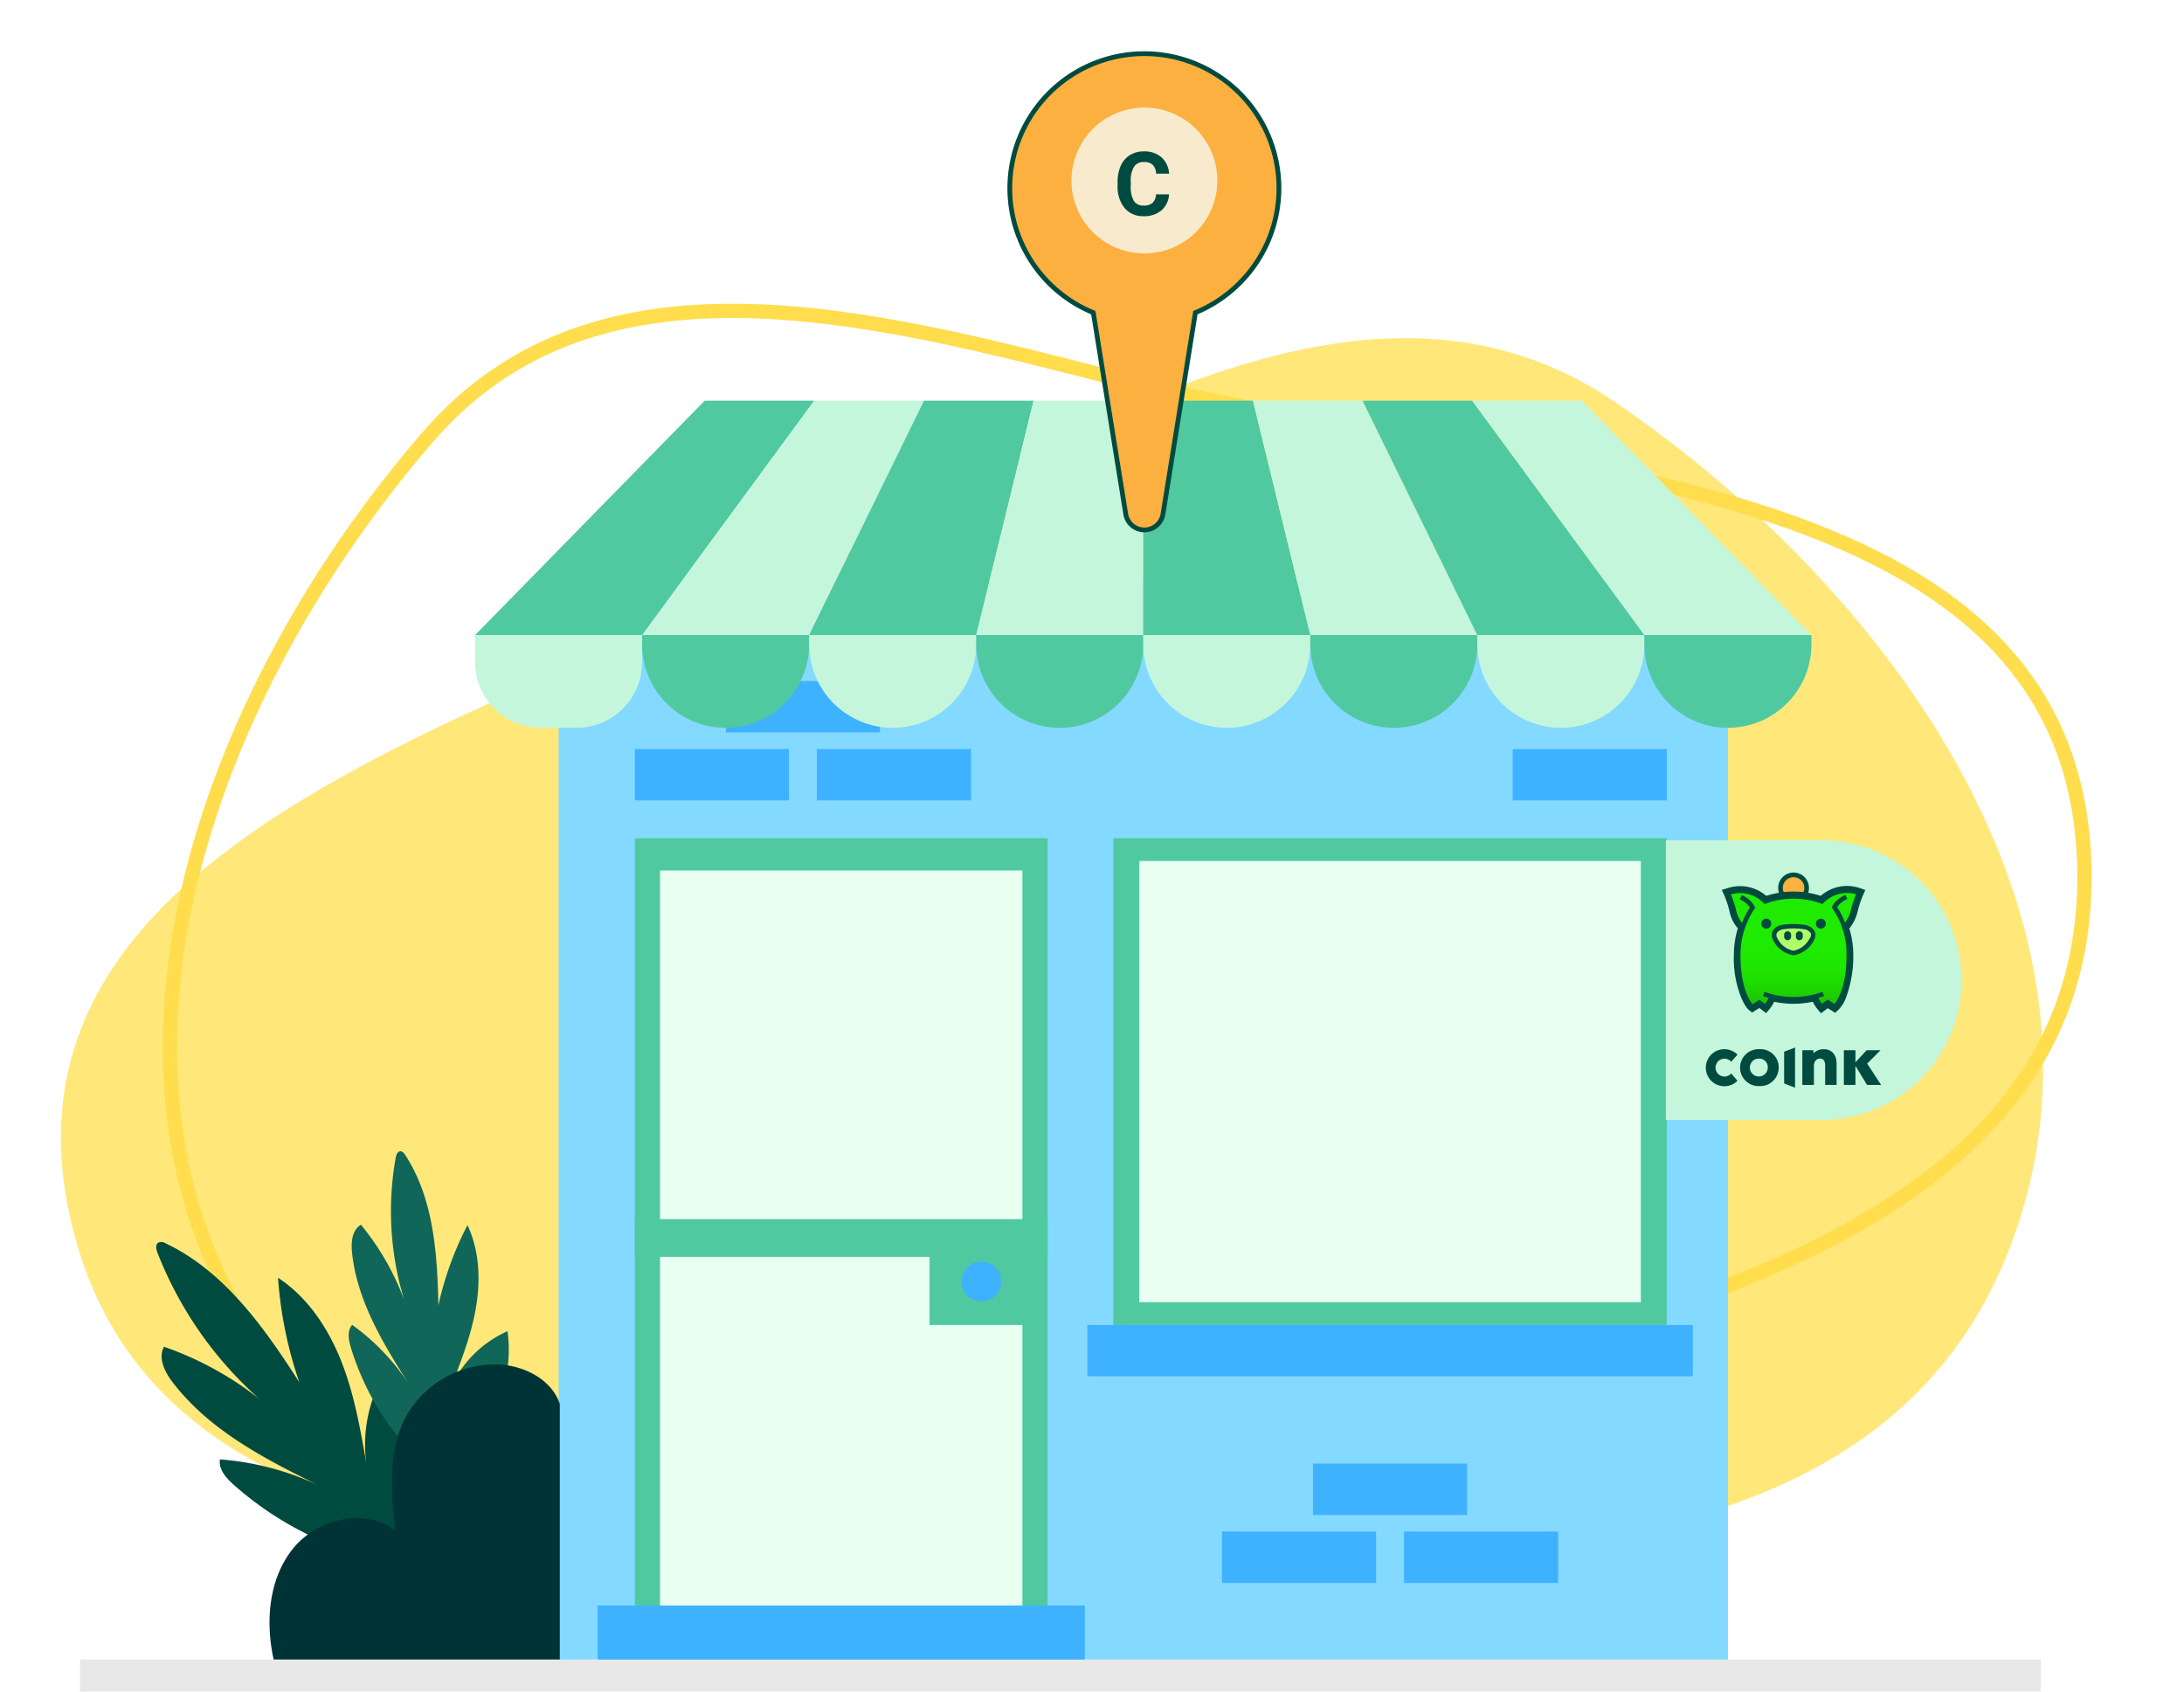 <svg xmlns="http://www.w3.org/2000/svg" xmlns:xlink="http://www.w3.org/1999/xlink" width="458.355" height="355.048" viewBox="0 0 458.355 355.048"><defs><filter id="Rect&#xE1;ngulo_20835" x="334.618" y="161.369" width="92.059" height="88.705" filterUnits="userSpaceOnUse"></filter><linearGradient id="linear-gradient" x1="0.5" y1="0.329" x2="0.5" y2="0.943" gradientUnits="objectBoundingBox"><stop offset="0.28" stop-color="#1eeb00"></stop><stop offset="0.51" stop-color="#1ee700"></stop><stop offset="0.73" stop-color="#1edb00"></stop><stop offset="0.95" stop-color="#1ec800"></stop><stop offset="1" stop-color="#1ec200"></stop></linearGradient></defs><g id="Grupo_34928" data-name="Grupo 34928" transform="translate(-829.213 -667.745)"><path id="Vector-2" d="M1199.3,253.945c-27.129,65.552-111.155,64.126-182.076,62.478-86.739-2.022-205.942,12.9-224.178-71.924-17.831-82.939,101.995-107.615,177.1-147.059,48.683-25.568,101.966-54.362,147.373-23.349C1177.652,115.154,1227.149,186.668,1199.3,253.945Z" transform="translate(50.734 678.102)" fill="#ffe879" fill-rule="evenodd"></path><path id="Vector-2-2" data-name="Vector-2" d="M799.01,253.944C825.4,319.5,907.132,318.07,976.118,316.422c84.372-2.022,200.323,12.9,218.061-71.924,17.345-82.939-99.212-107.615-172.268-147.059-47.355-25.568-99.184-54.362-143.353-23.349C820.072,115.154,771.926,186.668,799.01,253.944Z" transform="translate(48.749 899.977) rotate(-14)" fill="none" stroke="#ffdd4d" stroke-width="3" fill-rule="evenodd"></path><rect id="Rect&#xE1;ngulo_20608" data-name="Rect&#xE1;ngulo 20608" width="411.536" height="6.731" transform="translate(846 1016.063)" fill="#e8e8e8"></rect><g id="Grupo_27743" data-name="Grupo 27743" transform="translate(862 751.836)"><g id="Grupo_25975" data-name="Grupo 25975" transform="translate(66.918 0)"><g id="Grupo_25974" data-name="Grupo 25974" transform="translate(0 0)"><rect id="Rect&#xE1;ngulo_20588" data-name="Rect&#xE1;ngulo 20588" width="245.404" height="226.145" transform="translate(17.529 38.081)" fill="#83d9ff"></rect><g id="Grupo_25965" data-name="Grupo 25965" transform="translate(33.53 58.853)"><g id="Grupo_25964" data-name="Grupo 25964" transform="translate(0 14.269)"><rect id="Rect&#xE1;ngulo_20589" data-name="Rect&#xE1;ngulo 20589" width="32.342" height="10.781" fill="#3eb2ff"></rect><rect id="Rect&#xE1;ngulo_20590" data-name="Rect&#xE1;ngulo 20590" width="32.342" height="10.781" transform="translate(38.208)" fill="#3eb2ff"></rect><rect id="Rect&#xE1;ngulo_20591" data-name="Rect&#xE1;ngulo 20591" width="32.342" height="10.781" transform="translate(184.228)" fill="#3eb2ff"></rect></g><rect id="Rect&#xE1;ngulo_20592" data-name="Rect&#xE1;ngulo 20592" width="32.342" height="10.781" transform="translate(19.104)" fill="#3eb2ff"></rect></g><g id="Grupo_25968" data-name="Grupo 25968"><path id="Trazado_35272" data-name="Trazado 35272" d="M0,.1,35.058-.15V5.8A13.768,13.768,0,0,1,21.29,19.57H13.768A13.768,13.768,0,0,1,0,5.8Z" transform="translate(0 49.1)" fill="#c4f6dc"></path><g id="Grupo_25967" data-name="Grupo 25967"><path id="Trazado_34477" data-name="Trazado 34477" d="M876.254,217.488h0a17.528,17.528,0,0,1-17.529-17.529v-1.94h35.058v1.94A17.528,17.528,0,0,1,876.254,217.488Z" transform="translate(-823.668 -148.818)" fill="#50c9a0"></path><path id="Trazado_34478" data-name="Trazado 34478" d="M894.794,217.488h0a17.528,17.528,0,0,1-17.529-17.529v-1.94h35.058v1.94A17.528,17.528,0,0,1,894.794,217.488Z" transform="translate(-807.149 -148.818)" fill="#c4f6dc"></path><path id="Rect&#xE1;ngulo_20594" data-name="Rect&#xE1;ngulo 20594" d="M0,0H35.058a0,0,0,0,1,0,0V1.94A17.529,17.529,0,0,1,17.529,19.468h0A17.529,17.529,0,0,1,0,1.94V0A0,0,0,0,1,0,0Z" transform="translate(105.173 49.202)" fill="#50c9a0"></path><path id="Trazado_34479" data-name="Trazado 34479" d="M931.874,217.488h0a17.528,17.528,0,0,1-17.529-17.529v-1.94H949.4v1.94A17.53,17.53,0,0,1,931.874,217.488Z" transform="translate(-774.113 -148.818)" fill="#c4f6dc"></path><path id="Trazado_34480" data-name="Trazado 34480" d="M950.412,217.488h0a17.528,17.528,0,0,1-17.527-17.529v-1.94h35.056v1.94A17.528,17.528,0,0,1,950.412,217.488Z" transform="translate(-757.596 -148.818)" fill="#50c9a0"></path><path id="Rect&#xE1;ngulo_20595" data-name="Rect&#xE1;ngulo 20595" d="M0,0H35.058a0,0,0,0,1,0,0V1.94A17.529,17.529,0,0,1,17.529,19.468h0A17.529,17.529,0,0,1,0,1.94V0A0,0,0,0,1,0,0Z" transform="translate(210.346 49.202)" fill="#c4f6dc"></path><path id="Rect&#xE1;ngulo_20596" data-name="Rect&#xE1;ngulo 20596" d="M0,0H35.058a0,0,0,0,1,0,0V1.94A17.529,17.529,0,0,1,17.529,19.468h0A17.529,17.529,0,0,1,0,1.94V0A0,0,0,0,1,0,0Z" transform="translate(245.404 49.202)" fill="#50c9a0"></path><g id="Grupo_25966" data-name="Grupo 25966"><path id="Trazado_34481" data-name="Trazado 34481" d="M911.387,172h-23.01l-48.192,49.2h35.058Z" transform="translate(-840.185 -172)" fill="#50c9a0"></path><path id="Trazado_34482" data-name="Trazado 34482" d="M917.878,172h-23.01l-36.143,49.2h35.058Z" transform="translate(-823.668 -172)" fill="#c4f6dc"></path><path id="Trazado_34483" data-name="Trazado 34483" d="M924.371,172h-23.01l-24.1,49.2h35.058Z" transform="translate(-807.149 -172)" fill="#50c9a0"></path><path id="Trazado_34484" data-name="Trazado 34484" d="M930.863,172h-23.01L895.8,221.2h35.058Z" transform="translate(-790.632 -172)" fill="#c4f6dc"></path><path id="Trazado_34485" data-name="Trazado 34485" d="M937.355,172h-23.01v49.2H949.4Z" transform="translate(-774.114 -172)" fill="#50c9a0"></path><path id="Trazado_34486" data-name="Trazado 34486" d="M949.523,172h-23.01l12.048,49.2h35.058Z" transform="translate(-763.272 -172)" fill="#c4f6dc"></path><path id="Trazado_34487" data-name="Trazado 34487" d="M961.691,172h-23.01l24.1,49.2h35.058Z" transform="translate(-752.431 -172)" fill="#50c9a0"></path><path id="Trazado_34488" data-name="Trazado 34488" d="M973.86,172H950.85l36.144,49.2h35.058Z" transform="translate(-741.59 -172)" fill="#c4f6dc"></path></g></g></g><g id="Grupo_25971" data-name="Grupo 25971" transform="translate(25.723 91.84)"><g id="Grupo_25969" data-name="Grupo 25969" transform="translate(7.807)"><rect id="Rect&#xE1;ngulo_20597" data-name="Rect&#xE1;ngulo 20597" width="86.626" height="167.83" fill="#50c9a0"></rect><rect id="Rect&#xE1;ngulo_20598" data-name="Rect&#xE1;ngulo 20598" width="76.042" height="154.283" transform="translate(5.292 6.771)" fill="#e9fff2"></rect><rect id="Rect&#xE1;ngulo_20599" data-name="Rect&#xE1;ngulo 20599" width="86.626" height="7.93" transform="translate(0 79.95)" fill="#50c9a0"></rect><rect id="Rect&#xE1;ngulo_20600" data-name="Rect&#xE1;ngulo 20600" width="21.778" height="18.259" transform="translate(61.835 83.915)" fill="#50c9a0"></rect><ellipse id="Elipse_4353" data-name="Elipse 4353" cx="4.174" cy="4.174" rx="4.174" ry="4.174" transform="translate(68.55 88.87)" fill="#3eb2ff"></ellipse></g><rect id="Rect&#xE1;ngulo_20601" data-name="Rect&#xE1;ngulo 20601" width="102.241" height="11.333" transform="translate(0 161.054)" fill="#3eb2ff"></rect><g id="Grupo_25970" data-name="Grupo 25970" transform="translate(108.231)"><rect id="Rect&#xE1;ngulo_20602" data-name="Rect&#xE1;ngulo 20602" width="116.147" height="102.174" fill="#50c9a0"></rect><rect id="Rect&#xE1;ngulo_20603" data-name="Rect&#xE1;ngulo 20603" width="105.26" height="92.599" transform="translate(5.445 4.786)" fill="#e9fff2"></rect></g><rect id="Rect&#xE1;ngulo_20604" data-name="Rect&#xE1;ngulo 20604" width="127.061" height="10.76" transform="translate(102.773 102.174)" fill="#3eb2ff"></rect></g><g id="Grupo_25973" data-name="Grupo 25973" transform="translate(156.752 223.101)"><g id="Grupo_25972" data-name="Grupo 25972" transform="translate(0 14.269)"><rect id="Rect&#xE1;ngulo_20605" data-name="Rect&#xE1;ngulo 20605" width="32.342" height="10.781" fill="#3eb2ff"></rect><rect id="Rect&#xE1;ngulo_20606" data-name="Rect&#xE1;ngulo 20606" width="32.342" height="10.781" transform="translate(38.208)" fill="#3eb2ff"></rect></g><rect id="Rect&#xE1;ngulo_20607" data-name="Rect&#xE1;ngulo 20607" width="32.342" height="10.781" transform="translate(19.104)" fill="#3eb2ff"></rect></g></g></g><g id="Grupo_25976" data-name="Grupo 25976" transform="translate(0 157.553)"><path id="Trazado_34489" data-name="Trazado 34489" d="M801.19,262.445c-.264-.7-.442-1.652.186-2.057a1.67,1.67,0,0,1,1.582.161c12.335,5.876,20.646,17.648,28.024,29.148a85.418,85.418,0,0,1-4.472-21.941c6.2,4.065,10.5,10.536,13.235,17.424s4.027,14.245,5.3,21.544a29.479,29.479,0,0,1,4.963-20.7,36.311,36.311,0,0,1,6.09,34.87l-3.623,7a69.619,69.619,0,0,1-35.288-16.706c-1.569-1.4-3.2-3.234-2.866-5.311a59.06,59.06,0,0,1,22.128,6.152c-11.8-5.762-24.034-11.871-32.025-22.292-1.659-2.165-3.151-5.1-1.84-7.5A68.883,68.883,0,0,1,822.6,293.2,79.816,79.816,0,0,1,801.19,262.445Z" transform="translate(-800.948 -241.212)" fill="#004b40"></path><path id="Trazado_34490" data-name="Trazado 34490" d="M834.212,250.547c.111-.587.387-1.311.984-1.326.444-.01.77.4,1.012.77,5.962,9.148,6.724,20.643,6.962,31.559a68.3,68.3,0,0,1,6.1-16.827c2.531,5.354,2.771,11.564,1.763,17.4s-3.191,11.395-5.361,16.9a23.565,23.565,0,0,1,12.011-12.045A29.025,29.025,0,0,1,847.3,313.3l-5.389,3.265a55.642,55.642,0,0,1-17.1-26.1c-.487-1.609-.839-3.541.258-4.816a47.172,47.172,0,0,1,12.527,13.418c-5.645-8.848-11.443-18.115-12.55-28.551-.229-2.169-.021-4.793,1.87-5.88a55.032,55.032,0,0,1,9.084,15.808A63.805,63.805,0,0,1,834.212,250.547Z" transform="translate(-783.95 -249.221)" fill="#106658"></path><path id="Trazado_34491" data-name="Trazado 34491" d="M875.638,283.436c-1.594-4.854-6.834-7.725-11.918-8.223a21.348,21.348,0,0,0-20.58,11.275c-3.621,7.112-2.877,15.568-2.046,23.506-6.406-4.949-16.518-2.428-21.546,3.92s-5.708,15.252-3.961,23.158h60.051Z" transform="translate(-790.941 -230.398)" fill="#003336"></path></g><g transform="matrix(1, 0, 0, 1, -32.79, -84.09)" filter="url(#Rect&#xE1;ngulo_20835)"><path id="Rect&#xE1;ngulo_20835-2" data-name="Rect&#xE1;ngulo 20835" d="M0,0H32.707A29.352,29.352,0,0,1,62.059,29.352v0A29.352,29.352,0,0,1,32.707,58.7H0a0,0,0,0,1,0,0V0A0,0,0,0,1,0,0Z" transform="translate(349.62 176.37)" fill="#c4f6dc"></path></g><g id="Logo_Vertcial" data-name="Logo Vertcial" transform="translate(325.217 99.048)"><g id="Grupo_20664" data-name="Grupo 20664" transform="translate(0 0)"><g id="Grupo_20662" data-name="Grupo 20662" transform="translate(0 36.727)"><path id="Trazado_27405" data-name="Trazado 27405" d="M91.211,114.59H88.26l-2.4-3.957H85.83v3.957H83.4V107.3h2.43v2.5h.035l2.326-2.5h2.916l-2.812,2.812Z" transform="translate(-54.435 -106.745)" fill="#004b40"></path><g id="Grupo_20661" data-name="Grupo 20661"><path id="Trazado_27406" data-name="Trazado 27406" d="M63.09,114.2V110.2c0-.8-.208-1.527-1.076-1.527s-1.284.729-1.284,1.562V114.2H58.3v-7.29h2.326v.66a2.951,2.951,0,0,1,2.187-.868c1.944,0,2.673,1.527,2.673,2.985V114.2Z" transform="translate(-38.048 -106.35)" fill="#004b40"></path><g id="Grupo_20660" data-name="Grupo 20660"><path id="Trazado_27407" data-name="Trazado 27407" d="M47.3,113.233v-6.665l2.291-.868v8.435Z" transform="translate(-30.867 -105.7)" fill="#004b40"></path><g id="Grupo_20659" data-name="Grupo 20659" transform="translate(0 0.347)"><path id="Trazado_27408" data-name="Trazado 27408" d="M24.727,114.441a3.874,3.874,0,1,1,0-7.741,3.8,3.8,0,0,1,4.061,3.818A3.866,3.866,0,0,1,24.727,114.441Zm0-5.762a1.879,1.879,0,1,0,1.77,1.875A1.777,1.777,0,0,0,24.727,108.679Z" transform="translate(-13.501 -106.7)" fill="#004b40"></path><path id="Trazado_27409" data-name="Trazado 27409" d="M5.286,111.8a1.875,1.875,0,1,1,0-2.465L6.6,107.845a3.888,3.888,0,1,0,0,5.485Z" transform="translate(0.039 -106.7)" fill="#004b40"></path></g></g></g></g><g id="Grupo_20663" data-name="Grupo 20663" transform="translate(3.346)"><ellipse id="Elipse_1803" data-name="Elipse 1803" cx="2.742" cy="2.742" rx="2.742" ry="2.742" transform="translate(12.323 0.521)" fill="#fbb040"></ellipse><path id="Trazado_27410" data-name="Trazado 27410" d="M46.928,6.357a3.228,3.228,0,1,1,3.228-3.228A3.228,3.228,0,0,1,46.928,6.357Zm0-5.485a2.256,2.256,0,1,0,2.256,2.256A2.256,2.256,0,0,0,46.928.872Z" transform="translate(-31.863 0.1)" fill="#004b40"></path><path id="Trazado_27411" data-name="Trazado 27411" d="M18.62,33.977l-1.527.972-.278-.208c-.139-.1-3.124-2.708-3.124-11.213a18.988,18.988,0,0,1,.9-5.8,7.657,7.657,0,0,1-1.84-3.714l-.312-1.146a22.389,22.389,0,0,0-.833-2.361l-.208-.486.521-.174A8.748,8.748,0,0,1,14.628,9.4a7.949,7.949,0,0,1,5.381,2.118,17.982,17.982,0,0,1,11.664,0,7.949,7.949,0,0,1,5.381-2.083,8.748,8.748,0,0,1,2.708.451l.521.174-.208.486a22.391,22.391,0,0,0-.868,2.291l-.312,1.146a7.5,7.5,0,0,1-1.84,3.714,18.989,18.989,0,0,1,.9,5.8c0,8.54-2.985,11.108-3.124,11.213l-.278.208-1.527-.972-1.354,1.007L31.4,34.6a7.36,7.36,0,0,1-1.215-1.979,18.537,18.537,0,0,1-8.678,0A7.36,7.36,0,0,1,20.287,34.6l-.278.347Z" transform="translate(-10.775 -6.102)" fill="url(#linear-gradient)"></path><path id="Trazado_27412" data-name="Trazado 27412" d="M45.3,38.024a5.28,5.28,0,0,0,3.888-2.985c.8-1.805-.937-2.361-1.632-2.465a14.753,14.753,0,0,0-4.513,0c-.694.139-2.43.694-1.632,2.465A5.367,5.367,0,0,0,45.3,38.024Z" transform="translate(-30.235 -21.118)" fill="#afff6a"></path><path id="Trazado_27413" data-name="Trazado 27413" d="M26.992,16.158a17.7,17.7,0,0,0-2.361-.174,17.669,17.669,0,0,0-2.326.174,2.842,2.842,0,0,0-2.013,1.25,2.083,2.083,0,0,0,.035,1.875,5.72,5.72,0,0,0,4.339,3.263A5.774,5.774,0,0,0,29,19.282a2.083,2.083,0,0,0,.035-1.875A3.1,3.1,0,0,0,26.992,16.158ZM28.1,18.9a4.983,4.983,0,0,1-3.437,2.708A4.825,4.825,0,0,1,21.229,18.9a1.18,1.18,0,0,1-.069-1.041,1.966,1.966,0,0,1,1.354-.764,17.044,17.044,0,0,1,2.187-.174,17.079,17.079,0,0,1,2.187.174,1.966,1.966,0,0,1,1.354.764,1.18,1.18,0,0,1-.139,1.076ZM38.725,8.486A9.2,9.2,0,0,0,35.878,8a8.435,8.435,0,0,0-5.519,2.083,18.468,18.468,0,0,0-11.421,0,8.435,8.435,0,0,0-5.485-2.048,9.2,9.2,0,0,0-2.847.486L9.6,8.833l.451.972a21.9,21.9,0,0,1,.833,2.256l.312,1.146a7.7,7.7,0,0,0,1.77,3.68,19.474,19.474,0,0,0-.833,5.658A22.16,22.16,0,0,0,13.7,31.5c1.041,2.326,1.632,2.534,1.736,2.638l.521.451.59-.382.937-.59.729.555.694.521.555-.66A8.192,8.192,0,0,0,20.6,32.3a18.988,18.988,0,0,0,8.088,0,8.192,8.192,0,0,0,1.146,1.736l.59.694.694-.521.729-.555.937.59.59.382.521-.451a6.915,6.915,0,0,0,1.736-2.638A25.027,25.027,0,0,0,37.2,22.58a19.474,19.474,0,0,0-.833-5.658,8.775,8.775,0,0,0,1.77-3.68l.312-1.146A21.905,21.905,0,0,1,39.28,9.84l.451-.972ZM37.093,11.61c-.139.417-.243.833-.347,1.18a6.952,6.952,0,0,1-1.284,2.916A15.76,15.76,0,0,0,33.8,12.443a5.015,5.015,0,0,1,2.152-1.7l-.417-.868c-2.222,1.041-2.742,2.361-2.742,2.43l-.1.243.174.208a17.037,17.037,0,0,1,2.916,9.755c0,6.63-1.875,9.477-2.534,10.241l-1.458-.9-1.146.868a4.617,4.617,0,0,1-.764-1.215l1.18-.382-.312-.9a17.635,17.635,0,0,1-12.185,0l-.312.9,1.18.382a4.617,4.617,0,0,1-.764,1.25l-1.146-.868-1.458.937c-.66-.8-2.534-3.576-2.534-10.241a17.3,17.3,0,0,1,2.916-9.755l.174-.208-.1-.243a5.049,5.049,0,0,0-2.742-2.43l-.417.868a4.767,4.767,0,0,1,2.152,1.7,15.76,15.76,0,0,0-1.666,3.263,6.952,6.952,0,0,1-1.284-2.916c-.1-.382-.208-.764-.347-1.18s-.521-1.493-.694-1.909a6.943,6.943,0,0,1,6.839,1.77l.208.243.312-.1a16.975,16.975,0,0,1,11.56,0l.312.1.208-.243a6.943,6.943,0,0,1,6.839-1.805c-.174.417-.451,1.111-.694,1.909Zm-12.948,6.63v.417a.729.729,0,1,1-1.458,0v-.417a.729.729,0,0,1,1.458,0Zm-4.166-2.326a1.041,1.041,0,1,1-1.041-1.041A1.041,1.041,0,0,1,19.979,15.915Zm6.63,2.326v.417a.729.729,0,1,1-1.458,0v-.417a.729.729,0,0,1,1.458,0Zm4.825-2.326a1.041,1.041,0,1,1-1.041-1.041A1.041,1.041,0,0,1,31.435,15.915Z" transform="translate(-9.6 -5.188)" fill="#004b40"></path></g></g></g></g><g id="Grupo_27746" data-name="Grupo 27746" transform="translate(1041.135 679)"><path id="Trazado_35269" data-name="Trazado 35269" d="M42.114,3.656a28.233,28.233,0,1,0-24.587,50.71L20.721,74.21l3.613,22.428a3.959,3.959,0,0,0,7.818,0l6.806-42.272a28.412,28.412,0,0,0,15.1-14.674A28.209,28.209,0,0,0,42.114,3.656Z" transform="translate(0 0)" fill="#fbb040" stroke="#004b40" stroke-miterlimit="10" stroke-width="1"></path><path id="Trazado_35270" data-name="Trazado 35270" d="M27.4,5.923a15.306,15.306,0,1,0-12.09,24.7l.02,0A15.3,15.3,0,0,0,27.4,5.923Z" transform="translate(12.932 11.314)" fill="#f8eacd"></path><path id="Trazado_35271" data-name="Trazado 35271" d="M10.792,9.01a4.684,4.684,0,0,1-1.577,3.364A5.54,5.54,0,0,1,5.464,13.6a4.981,4.981,0,0,1-4-1.714A7.027,7.027,0,0,1,0,7.182V6.373A7.935,7.935,0,0,1,.673,3.009,5.042,5.042,0,0,1,2.6.777,5.387,5.387,0,0,1,5.5,0,5.4,5.4,0,0,1,9.192,1.227,5.034,5.034,0,0,1,10.81,4.673H8.083a2.765,2.765,0,0,0-.714-1.859A2.643,2.643,0,0,0,5.5,2.237a2.317,2.317,0,0,0-2.041.977,5.477,5.477,0,0,0-.7,3.032v1a5.862,5.862,0,0,0,.65,3.137,2.275,2.275,0,0,0,2.05.991A2.693,2.693,0,0,0,7.351,10.8,2.608,2.608,0,0,0,8.064,9.01Z" transform="translate(22.626 20.518)" fill="#004b40"></path></g></g></svg>
